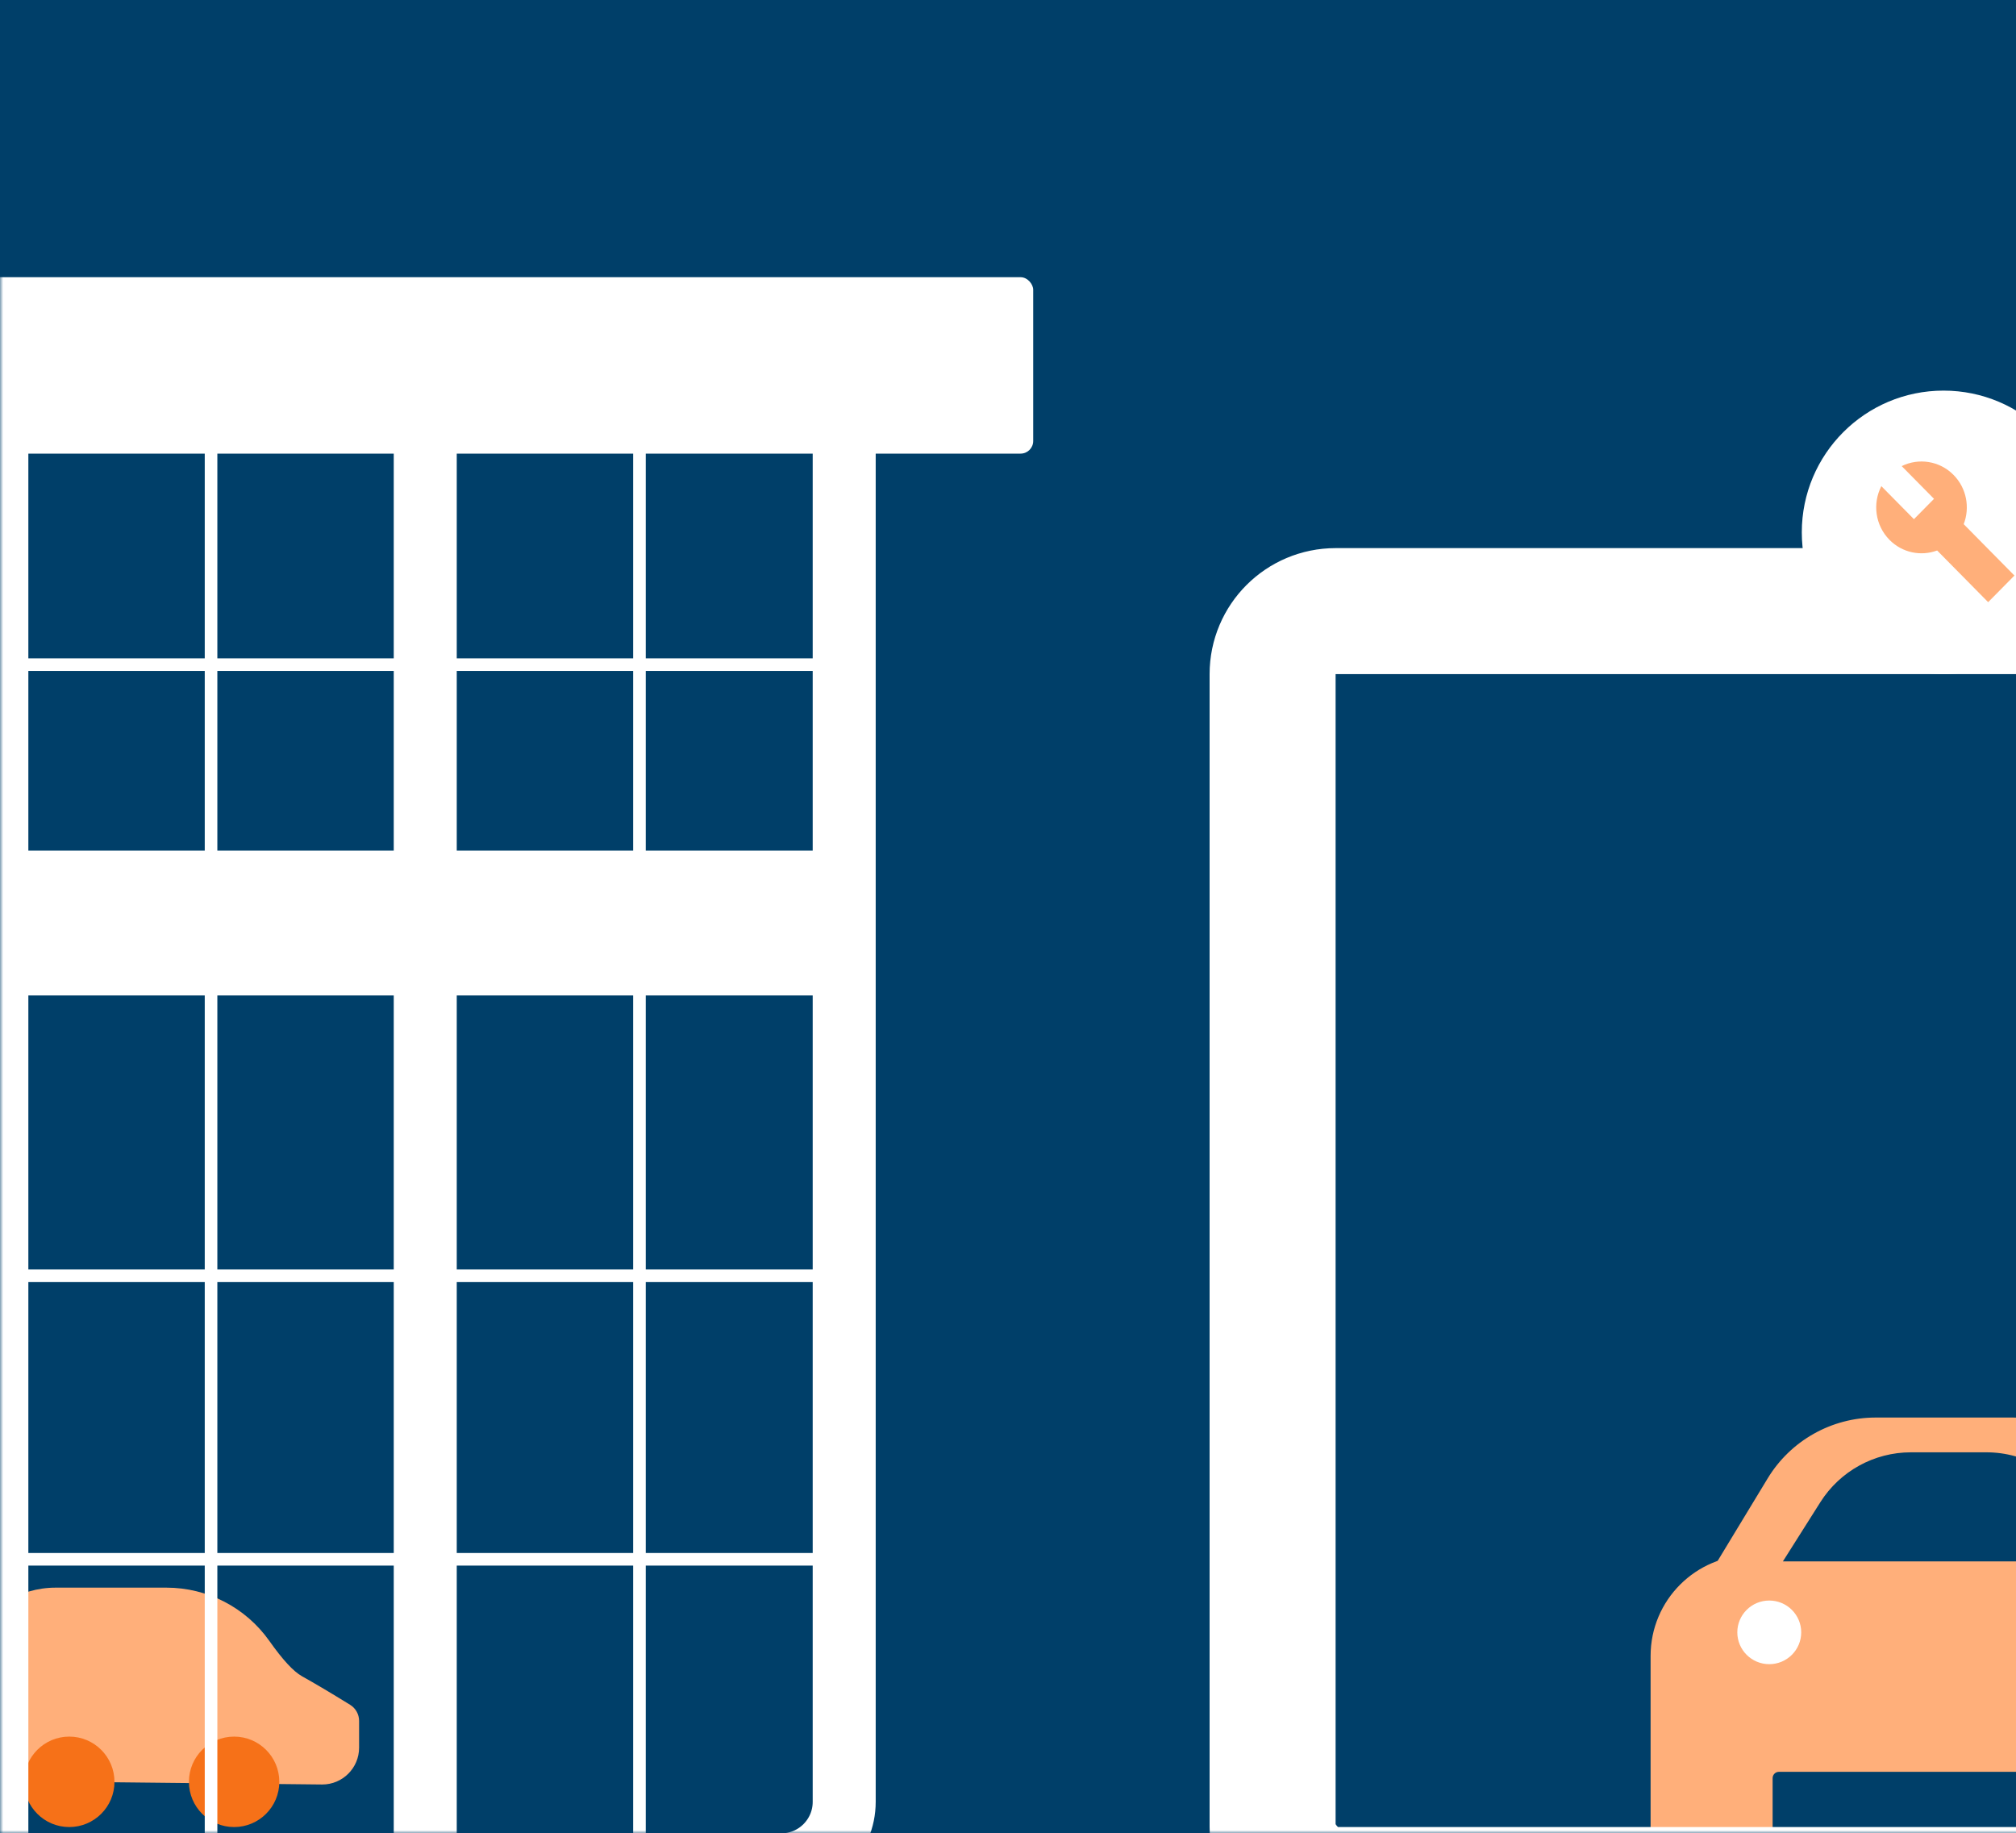 <?xml version="1.0" encoding="UTF-8"?>
<svg width="320px" height="291px" viewBox="0 0 320 291" version="1.1" xmlns="http://www.w3.org/2000/svg" xmlns:xlink="http://www.w3.org/1999/xlink">
    <rect x="0" y="0" width="320" height="291" fill="#808080" stroke="none"/>
    <!-- Generator: Sketch 50.2 (55047) - http://www.bohemiancoding.com/sketch -->
    <title>Rectangle 40</title>
    <desc>Created with Sketch.</desc>
    <defs>
        <rect id="path-1" x="0" y="0" width="322" height="291"></rect>
    </defs>
    <g id="Final-pages" stroke="none" stroke-width="1" fill="none" fill-rule="evenodd">
        <g id="Mobile" transform="translate(0, -428)">
            <g id="Rectangle-40" transform="translate(0, 428)">
                <g id="Rectangle-14-+-Rectangle-25-+-Group-20-Mask">
                    <g id="Group-23">
                        <mask id="mask-2" fill="white">
                            <use xlink:href="#path-1"></use>
                        </mask>
                        <use id="Mask" fill="#003F69" xlink:href="#path-1"></use>
                        <g mask="url(#mask-2)">
                            <g transform="translate(-286, 44)">
                                <g id="Group-20" transform="translate(478, 18)">
                                    <g id="Group-7" transform="translate(70, 163)">
                                        <path d="M16,21.833 L76,21.833 C84.837,21.833 92,28.996 92,37.833 L92,65 C92,66.657 90.657,68 89,68 L73.954,68 C72.849,68 71.954,67.105 71.954,66 L71.954,57.234 C71.954,56.681 71.506,56.234 70.954,56.234 C62.636,56.234 54.318,56.234 46,56.234 C37.456,56.234 28.913,56.234 20.369,56.234 L20.369,56.234 C19.817,56.234 19.369,56.681 19.369,57.234 L19.369,66 C19.369,67.105 18.474,68 17.369,68 L3,68 C1.343,68 2.02906125e-16,66.657 0,65 L0,37.833 C-1.082166e-15,28.996 7.163,21.833 16,21.833 Z" id="Rectangle-18" fill="#FFAF7A"></path>
                                        <ellipse id="Oval-7" fill="#FFFFFF" cx="18.835" cy="34.096" rx="5.071" ry="5.05"></ellipse>
                                        <path d="M35.73,6.84195975e-16 L57.501,3.55271368e-15 C64.932,2.18761685e-15 71.754,4.11 75.226,10.68 L83.307,25.969 L8.693,25.969 L18.587,9.653 C22.222,3.66 28.722,-2.26521541e-15 35.73,-3.55271368e-15 Z" id="Rectangle-19" fill="#FFAF7A"></path>
                                        <path d="M41.314,5.52 L47.491,5.52 L53.305,5.52 C59.498,5.52 65.201,8.889 68.192,14.312 L72.89,22.833 L21,22.833 L26.947,13.432 C30.063,8.506 35.485,5.52 41.314,5.52 Z" id="Rectangle-19" fill="#003F69"></path>
                                    </g>
                                    <rect id="Rectangle-40" stroke="#FFFFFF" stroke-width="20" x="10" y="35" width="212" height="203" rx="10"></rect>
                                    <g id="Group-17" transform="translate(94, 0)">
                                        <circle id="Oval-4" fill="#FFFFFF" cx="22.5" cy="22.5" r="22.5"></circle>
                                        <path d="M19.863,21.198 C18.852,18.584 19.389,15.496 21.474,13.384 C23.7,11.128 27.023,10.661 29.704,11.982 L24.575,17.178 L27.761,20.406 L32.936,15.164 C34.352,17.911 33.921,21.38 31.644,23.687 C29.598,25.76 26.627,26.323 24.078,25.376 L15.982,33.579 L11.812,29.354 L19.863,21.198 Z" id="Combined-Shape" fill="#FFAF7A" transform="translate(22.781, 22.414) scale(-1, 1) translate(-22.781, -22.414) "></path>
                                    </g>
                                </g>
                                <g id="Group-22">
                                    <g id="Group-21" transform="translate(278, 208)">
                                        <path d="M16.835,-3.85393216e-17 L34.421,2.40473603e-06 C40.919,2.40473603e-06 47.012,3.157 50.76,8.465 C52.865,11.448 54.586,13.311 55.924,14.056 C57.947,15.184 60.497,16.697 63.576,18.597 L63.576,18.597 C64.461,19.144 65,20.11 65,21.15 L65,25.394 C65,28.625 62.381,31.245 59.149,31.245 C59.128,31.245 59.108,31.245 59.087,31.244 L10.06,30.719 C4.538,30.66 0.109,26.135 0.168,20.612 C0.171,20.306 0.189,20 0.22,19.696 C0.564,16.357 1.211,13.502 2.163,11.132 C2.524,10.232 2.902,9.368 3.298,8.538 L3.298,8.538 C5.789,3.321 11.055,1.06185063e-15 16.835,0 Z" id="Rectangle-41" fill="#FFAF7A"></path>
                                        <ellipse id="Oval-5" fill="#F67118" cx="18.994" cy="30.822" rx="7.175" ry="7.178"></ellipse>
                                        <ellipse id="Oval-5" fill="#F67118" cx="45.162" cy="30.822" rx="7.175" ry="7.178"></ellipse>
                                    </g>
                                    <path d="M319.5,28.418 L319.5,252.582" id="Line-10" stroke="#FFFFFF" stroke-width="2" stroke-linecap="square"></path>
                                    <path d="M387.5,28.418 L387.5,252.582" id="Line-10" stroke="#FFFFFF" stroke-width="2" stroke-linecap="square"></path>
                                    <path d="M31.419,61.5 L420.581,61.5" id="Line-11" stroke="#FFFFFF" stroke-width="2" stroke-linecap="square"></path>
                                    <path d="M31.419,158.5 L420.581,158.5" id="Line-11" stroke="#FFFFFF" stroke-width="2" stroke-linecap="square"></path>
                                    <path d="M31.419,203.5 L420.581,203.5" id="Line-11" stroke="#FFFFFF" stroke-width="2" stroke-linecap="square"></path>
                                    <path d="M285.5,28.418 L285.5,252.582" id="Line-10" stroke="#FFFFFF" stroke-width="10" stroke-linecap="square"></path>
                                    <rect id="Rectangle-14" stroke="#FFFFFF" stroke-width="10" x="30" y="9" width="390" height="243" rx="10"></rect>
                                    <rect id="Rectangle-25" fill="#FFFFFF" x="0" y="0" width="450" height="28" rx="2"></rect>
                                    <rect id="Rectangle-25" fill="#FFFFFF" x="31" y="91" width="388" height="23"></rect>
                                    <path d="M353.5,25.418 L353.5,249.582" id="Line-10" stroke="#FFFFFF" stroke-width="10" stroke-linecap="square"></path>
                                </g>
                            </g>
                        </g>
                    </g>
                </g>
            </g>
        </g>
    </g>
</svg>